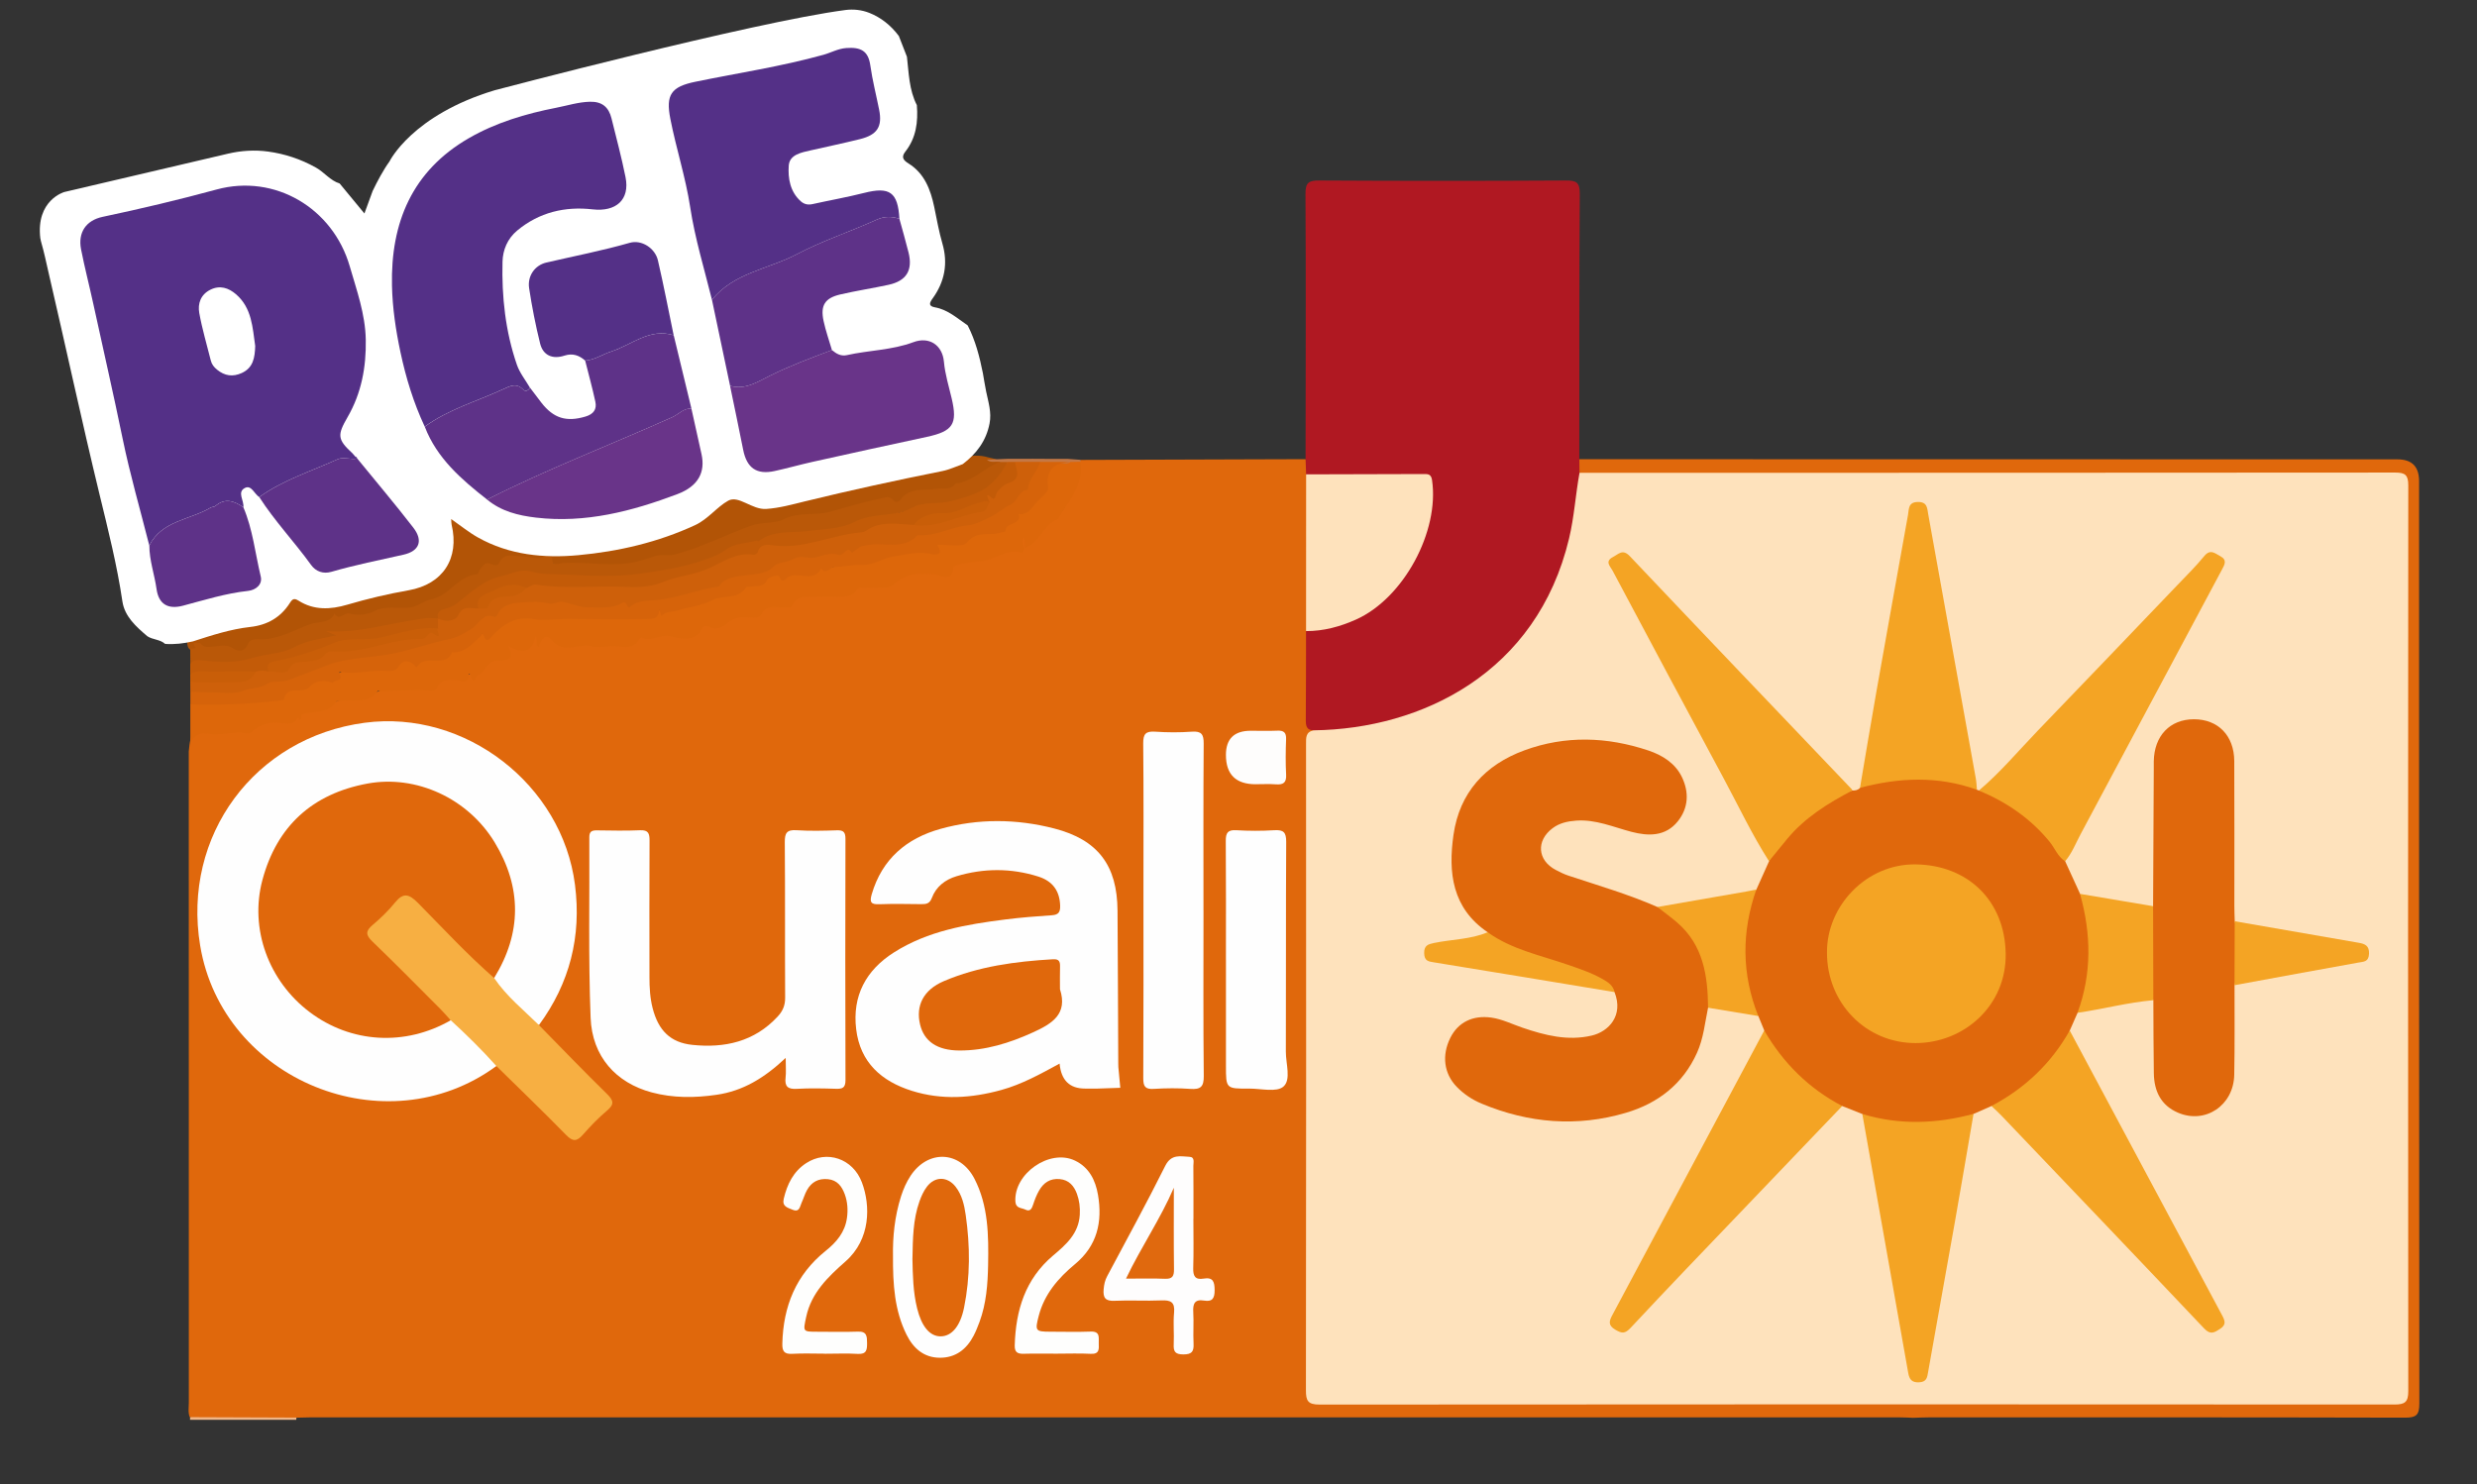 <svg xmlns="http://www.w3.org/2000/svg" id="Calque_1" viewBox="0 0 841.89 504.51"><rect x="0" y="0" width="841.89" height="504.51" fill="#333333" stroke="none"/><defs><style>      .cls-1 {        fill: #fee2bc;      }      .cls-2 {        fill: #c35b08;      }      .cls-3 {        fill: #ce600a;      }      .cls-4 {        fill: #b25406;      }      .cls-5 {        fill: #f7af42;      }      .cls-6 {        fill: #543087;      }      .cls-7 {        fill: #d6630a;      }      .cls-8 {        fill: #fff;      }      .cls-9 {        fill: #efb587;      }      .cls-10 {        fill: #495a1e;      }      .cls-11 {        fill: #f4a424;      }      .cls-12 {        fill: #e0680c;      }      .cls-13 {        fill: #693489;      }      .cls-14 {        fill: #c57845;      }      .cls-15 {        fill: #dd670a;      }      .cls-16 {        fill: #e0690e;      }      .cls-17 {        fill: #fefefd;      }      .cls-18 {        fill: #fefdfd;      }      .cls-19 {        fill: #fefdfc;      }      .cls-20 {        fill: #fefefe;      }      .cls-21 {        fill: #ba5808;      }      .cls-22 {        fill: #c95e08;      }      .cls-23 {        fill: #b01822;      }      .cls-24 {        fill: #5e3288;      }    </style></defs><path class="cls-9" d="M100.75,481.88c-.04.25-.06.5-.05.76h-36.12c.01-.3.03-.6.04-.89,1.22-1.25,2.82-1.3,4.39-1.31,9.14-.08,18.28-.1,27.42,0,1.56.02,3.18.08,4.32,1.44Z"></path><path class="cls-12" d="M100.75,481.88c-12.04-.05-24.08-.09-36.13-.14,0,0-.12.04-.12.04-.65-1.67-.32-3.4-.32-5.1-.02-73.75-.01-147.5-.02-221.24.6-6.67,1.22-7.08,7.9-6.76,2.17.1,4.57.59,6.56-1.07.41-.34-.19-.25.35-.21,7.93.69,14.71-4.44,22.47-4.37,1.3.01,1.27-1.25,2.55-1.43,6.58-.9,12.23-5.05,19.31-5.03,3.28,0,6.51-2.93,10.41-2.84,2.59.06,5.21-.11,7.82-.06,2.89.05,6.07.79,8.13-2.46.56-.89,1.94-1.38,3.09-1.27,5.37.49,9.82-1.21,13.35-5.29.72-.83,1.64-1.21,2.67-1.13,2.3.17,3.85-.17,3.56-3.13-.13-1.34.66-1.99,2.12-.83.47.37,1.64.22,2.48.3,2.09.19,4.09.24,3.86-2.85-.05-.69.36-1.37,1.17-1.6.34.69,2.02,1.16,3.04.78,1.57-.59,2.82-.11,3.84,1.08,1.75,2.06,3.96,2.24,6.24,1.33,2.34-.93,4.83-.16,7.06-.18,2.77-.02,5.9-.48,8.75.65,1.13.45,2.14-.16,3.17-.8,5.52-3.44,11.6-3.44,17.8-2.76,2.25.24,4.47.14,5.92-2.27.64-1.07,2.07-1.71,3.42-1.26,1.72.58,3.17-.22,4.47-.88,3.47-1.75,8.28-1.19,10.66-3.03,4.6-3.54,10.45-1.29,14.86-5.12,2.76-2.4,7.44-1.13,11.23-1.06,3.18.06,5.88-.44,8.56-2.26,2.7-1.83,6.1-.99,9.16-1.36,1.81-.22,3.09-.7,4.59-1.66,2.96-1.91,5.88-3.51,9.98-2.83,2.99.49,6.44,1.26,9.67-1.9,2-1.96,6.45-.92,9.65-2.06.19-.07.64.32.8.18,3.62-3.04,8.36-2.4,12.46-3.79.25-.31.52-.6.79-.89,4.38-1.87,5.66-7.06,9.8-9.18,2.99-1.53,4.6-4.05,5.25-7.27.11-.56.09-1.34.48-1.61,3.67-2.49,2.18-6.57,3.11-9.88.09-.39.26-.73.52-1.04,20.05-.07,40.1-.13,60.15-.2,5.44-.02,10.89-.04,16.33-.05,1.68,1.55,1.26,3.6,1.34,5.53.21,17.55.21,35.11.02,52.66.15,8.77.08,17.55.04,26.33-.01,2.74.35,5.34,1.53,7.83-1.24,2.81-1.45,5.77-1.45,8.81.02,70.59.02,141.18.02,211.77,0,.86.07,1.72.01,2.58-.22,3.37,1.5,4.65,4.68,4.51,1.14-.05,2.29.01,3.44.01,118.51,0,237.01,0,355.52,0q8.47,0,8.48-8.56c0-99.23,0-198.46,0-297.69q0-8-8.17-8.02c-87.98,0-175.97,0-263.95-.02-2.83,0-5.75.51-8.43-.99-1.33-1.58-1.42-3.15-.01-4.74,92.69.02,185.38.03,278.07.05q7.34,0,7.34,7.38c0,104.5-.02,209,.09,313.5,0,3.88-.92,4.89-4.86,4.88-54.01-.14-108.02-.1-162.03-.09-1.72,0-3.43.09-5.15.14-1.43-.05-2.86-.14-4.29-.14-180.31,0-360.61,0-540.92,0-1.43,0-2.86.06-4.29.1Z"></path><path class="cls-23" d="M443.93,161.25c-.06-1.73-.13-3.46-.19-5.19.03-30.04.14-60.08-.03-90.12-.02-3.91,1.1-4.6,4.73-4.58,27.92.16,55.84.16,83.75,0,3.63-.02,4.78.66,4.75,4.59-.21,30.04-.14,60.08-.16,90.12.02,1.56.04,3.11.06,4.67,1.1,5,.05,9.91-.83,14.77-3.38,18.7-10.49,35.61-24.49,49-13.9,13.29-30.83,20.38-49.54,23.72-4.1.73-8.22,1.05-12.37,1.05-1.13,0-2.33.25-3.04-1.01-2.64,0-2.77-1.71-2.75-3.76.08-9.99.06-19.98.08-29.97,1.88-1.58,4.3-1.51,6.49-1.95,17.62-3.53,28-14.49,32.68-31.43,1.26-4.57,1.95-9.24,2.39-13.94.38-4.09-.23-4.72-4.48-4.74-10.45-.06-20.89,0-31.34-.04-1.97,0-4.05.35-5.72-1.19Z"></path><path class="cls-4" d="M64.51,216.27c7.07-2.29,14.2-4.26,21.6-5.24,4.79-.63,8.43-3.44,11.09-7.36,1.01-1.49,1.54-2.4,3.51-1.12,5.07,3.28,10.6,2.91,16.11,1.31,6.85-1.98,13.73-3.73,20.78-4.91,11.97-2.02,16.97-10.13,14.86-23.66.26-.06.64-.25.76-.14,14.14,12.45,30.99,13.43,48.43,11.08,8.61-1.16,17.1-3.26,25.35-6.13,7.06-2.46,13.99-5.19,18.68-11.46,1.05-1.4,1.84-1.25,3.13-.44,5.58,3.49,11.48,3.58,17.73,1.98,17.28-4.41,34.69-8.25,52.18-11.69,2.49-.49,4.85-1.62,7.27-2.45,2.83-1.09,5.73-1.47,8.72-.87,1.51.45,3.1.61,4.57,1.23,1.66,1.78-.24,2.24-1.19,2.71-4.73,2.33-9.08,5.3-13.65,7.89-1.14.64-2.69.5-3.68.3-3.41-.7-6.51.57-9.74.91-1.6.17-3.45-.03-4.33,2.01-.34.78-1.53,1.3-2.23.92-4.92-2.63-9.34.47-13.54,1.73-5.94,1.79-11.93,2.35-17.95,3.18-8.96,1.24-17.56,3.57-25.98,7.03-6.97,2.86-13.64,6.83-21.67,6.79-4.34-.02-8.45,2.21-12.78,2.62-7.77.74-15.57-.29-23.36-.12-3.24-3.34-7.54-.93-11.27-2.03-2.49-.74-5.43-.74-7.63,1.58-.85.9-2.04.96-3.22.72-.71-.15-1.55-.41-2.02.22-3.08,4.05-7.98,5.66-11.89,8.56-4.04,3-8.64,5.99-14.16,6.09-5.27.1-10.46,2.22-15.41,2.27-9.2.1-17.14,3.44-25.38,6.38-2.3.82-4.54,1.8-7.01,1.95-2.73.17-5.6-.14-7.24,2.84-.18.34-.72.61-1.11.59-4.92-.28-10.05.05-14.65-1.37-1.85-.57-1.16.6-1.67.75-1.08.33-1.97.22-2.57-.86-.52-1.37-.39-2.64.54-3.8Z"></path><path class="cls-14" d="M335.44,156.24c2.3-.09,4.61-.18,6.91-.27,1.15,0,2.3,0,3.45,0,1.72,0,3.44-.01,5.16-.02,2.29.01,4.57.03,6.86.04,1.72,0,3.44,0,5.16,0,1.42.11,2.85.21,4.27.32.02.21.03.43,0,.64-1,1.02-2.28,1.2-3.61,1.22-3.32-.09-6.65.04-9.97.08-2.75-.14-5.51.07-8.27-.09-.99.08-1.99.03-2.98-.04-1-.11-1.97-.31-2.7-1.1-1.43-.29-3.04.46-4.29-.78Z"></path><path class="cls-1" d="M446.58,248.26c36.54-.47,75.83-19.49,86.72-65.22,1.76-7.37,2.2-14.91,3.55-22.32,92.43,0,184.86,0,277.28-.08,3.32,0,4.4.83,4.4,4.3-.09,102.67-.09,205.33,0,308,0,3.66-1.15,4.5-4.65,4.5-121.8-.08-243.61-.09-365.41.02-4.02,0-4.62-1.35-4.61-4.91.1-73.17.08-146.34.04-219.51,0-2.21-.2-4.29,2.68-4.77Z"></path><path class="cls-20" d="M168.71,362.38c-37.51,27.53-93.08,4.92-100.68-40.96-6.18-37.34,18.5-70.76,55.93-75.73,34.12-4.53,67.12,20.98,71.47,55.1,2.24,17.56-1.79,33.41-12.25,47.67-4.42-1.12-14.7-12.04-15.7-16.66,6.1-11.49,8.18-23.47,3.96-36.04-6.21-18.53-24.37-30.04-44.65-28.46-18.21,1.41-33.8,16.51-37.08,35.27-4.04,23.1,12.43,47.66,40.55,49.1,6.18.32,12.24-1.09,17.97-3.6,1.44-.63,2.78-1.5,4.37-1.74,1.42-.1,2.46.66,3.39,1.56,3.91,3.77,7.75,7.61,11.52,11.52.77.8,1.66,1.65,1.19,2.98Z"></path><path class="cls-20" d="M360.12,361.56c-6.6,3.59-12.83,7.04-19.75,8.95-10.13,2.8-20.3,3.49-30.44.3-10.35-3.25-17.57-9.66-18.93-20.93-1.37-11.35,3.31-20.08,12.85-26.13,11.54-7.33,24.67-9.52,37.9-11.2,5.24-.67,10.53-1.07,15.8-1.43,2.22-.15,2.84-1.08,2.78-3.22-.13-4.78-2.32-8.3-7.37-9.91-9.22-2.93-18.59-2.91-27.86-.13-3.85,1.16-6.95,3.54-8.39,7.4-.74,1.97-1.95,2.11-3.63,2.09-4.72-.05-9.46-.15-14.17.03-2.79.11-3.44-.58-2.63-3.37,3.51-12.01,11.83-19.04,23.43-22.26,12.78-3.55,25.8-3.42,38.61-.12,14.87,3.84,21.4,12.55,21.51,27.89.12,17.31.17,34.62.25,51.93,0,.43,0,.86.03,1.29.21,2.35.44,4.7.66,7.04-2.56.09-5.12.2-7.68.26-1.43.04-2.86,0-4.3,0q-7.88,0-8.65-8.51Z"></path><path class="cls-20" d="M267.04,359.62c-7.35,6.93-14.63,11.24-23.41,12.52-7.42,1.09-14.83,1.16-22.14-.8-12.08-3.25-20.24-12.15-20.75-25.38-.8-20.43-.32-40.92-.44-61.38-.01-2.02.95-2.33,2.63-2.31,4.87.06,9.75.18,14.61-.04,2.87-.13,3.24,1.15,3.23,3.56-.08,15.46-.05,30.91-.03,46.37,0,3.58.19,7.12,1.1,10.63,1.94,7.46,5.98,11.62,13.48,12.4,11,1.14,21.05-1.06,28.98-9.61,1.79-1.93,2.58-3.83,2.56-6.45-.1-17.6.03-35.21-.12-52.81-.03-3.12.65-4.32,3.99-4.1,4.56.3,9.16.19,13.74.03,2.28-.08,2.89.69,2.89,2.92-.07,27.33-.08,54.67.01,82,0,2.66-1.05,3.01-3.28,2.94-4.44-.14-8.89-.23-13.31.02-3.05.18-4.12-.84-3.77-3.83.21-1.79.04-3.63.04-6.68Z"></path><path class="cls-15" d="M363.79,157.03c1.16-.02,2.31-.05,3.47-.07,1.19,8.17-4.46,13.91-7.79,19.59-.26.11-.53.21-.79.33-4.39,2.06-5.42,7.83-10.32,9.31-.59-.66-.35-1.49-.43-2.25.05.77-.22,1.59.43,2.25-.34.63-.9,1.83-.99,1.8-5.12-1.88-9.1,2.29-13.85,2.82-2.62.29-5.7.42-8.42,1.34-.39.13-1.05.35-1.06.55-.18,5.68-4.98,2.5-6.54,2.44-5.08-.18-9.4-.69-13.7,3.52-1.91,1.87-6.6.97-10.04,1.2-.95.06-1.82-.47-2.57.73-1.34,2.15-3.72,2.18-5.88,2.28-3.2.15-6.41.03-9.61,0-2.44-.01-4.96-.11-6.19,2.59-.69,1.53-1.9.82-2.93.95-2.69.35-5.72-1.34-7.78,2.39-1.02,1.85-4.13.87-6.26.99-2.18.12-3.73.64-5.47,2.16-1.28,1.12-3.86,2.38-5.73,1.18-1.3-.84-2.43.16-2.47.24-2.48,4.98-7.42,3.89-10.76,2.96-3.71-1.03-6.69,2.09-10.03.42-.14-.07-.59.17-.7.37-2.52,4.5-6.45,2.18-10.02,2.52-2.11.2-4.66.52-6.29.06-4.42-1.26-9.45,2.91-13.53-2.13-2.02-2.49-3.8-.2-4.43,2.4-1.63-.89.01-2.75-1.16-3.69-.83,5.12-3.95,6.33-9.28,3.25,2.32,4.84-.13,5-3.88,5-2.92,0-3.79,3.85-6.38,4.96-.76.33-1.47,3.98-2.45.11-.09-.36-.61-.88-.66-.17-.25,3.35-2.7,1.84-4.14,1.75-2.95-.2-5.57-.42-6.9,3.11-.26.68-2.29.54-3.16.47-5.31-.44-10.58.33-15.86.22-.27,0-.71-.24-.77-.15-3.47,4.93-8.88,2.58-13.39,3.56-.25.05-.68-.08-.75.04-2.69,4.24-7.44,3.12-11.29,4.3-1.11.34-.28,1.27-.73,1.68-.93.83-.88-.64-.9-.6-1.91,3.63-5.71,1.63-8.12,1.82-3.18.25-5.45.98-7.53,3.03-.6.59-1.17.76-1.89.62-4.33-.82-8.62.86-12.95.14-3.12-.52-5.3.6-6.23,3.75,0-4.57,0-9.14,0-13.72,1.99-1.57,4.41-1.33,6.6-1.13,7.32.68,14.52-.6,21.76-1.08.71-.05,1.47-.05,2.03-.56,3.68-3.37,8.79-3.36,12.85-5.48,2.14-1.12,4.3.27,5.45-.96,2.39-2.57,5.24-2.59,8.29-2.78,3.43-.21,6.85-.51,10.29-.59,1.39-.03,2.39-.86,3.34-1.75,1.02-.94,2.32-1.48,3.56-1,1.84.71,3.33.14,5.13-.21,3.41-.68,6.57-1.61,9.84-2.9,3.63-1.44,6.19-4.94,9.23-5.59,3.64-.78,6.21-2.01,8.59-4.53,1.38-1.46,3.34-1.48,5.22-1.5,8.72-.11,17.44-.25,26.15.14,5.6.25,11.15-.48,16.74-.51,1.28,0,3.56.6,3.81-1.96,2.2,1.03,4.12-.52,6.19-.65,7.16-.46,13.44-4.42,20.56-5.03,2.22-3.83,7.26-2.05,10.09-5.1,1.2-1.3,3.71-2.44,5.69-.21.11.13-.16.79.29.38,3.08-2.82,6.86-1.89,10.41-1.88,1.58,0,1.21-3.32,3.64-1.68.71.48,3-.18,3.65-.53,2.64-1.42,5.37-1.09,7.97-1.07,5.95.03,10.92-3.92,16.88-3.77,1.64.04,3.27-.62,5.05-.3,1.67.3,3.64.96,4.1-2.08.26-1.71,2.44-1,3.76-1.09,3.24-.22,6.61.39,9.03-2.74.68-.88,2.12-.69,3.27-.75,3.44-.17,6.83-.26,9.29-3.39,2.8-3.55,7.39-5.19,9.85-9.29,1.05-1.76,1.98-3.31,2.21-5.39.54-4.98.62-4.96,5.84-5.05.83-.02,1.72.23,2.47-.38Z"></path><path class="cls-20" d="M409.05,309.49c0,18.76-.11,37.51.09,56.27.04,3.69-1.08,4.64-4.57,4.39-4.13-.3-8.32-.26-12.46,0-2.89.17-3.54-.86-3.53-3.61.11-21.33.06-42.67.06-64,0-16.61.09-33.22-.08-49.82-.03-3.26.87-4.21,4.06-4,4.14.28,8.32.3,12.46,0,3.31-.24,4.06.93,4.03,4.09-.14,18.9-.07,37.8-.07,56.7Z"></path><path class="cls-5" d="M167.95,332.45c4.17,6.19,9.97,10.84,15.22,16.01,7.7,7.83,15.3,15.75,23.15,23.43,2.28,2.23,2.52,3.52,0,5.64-2.92,2.47-5.61,5.25-8.14,8.13-2.03,2.31-3.41,2.58-5.75.17-7.77-7.95-15.79-15.65-23.72-23.45-4.89-5.47-10.12-10.6-15.52-15.56-1.45-.39-2.48-1.38-3.5-2.39-7.8-7.79-15.61-15.56-23.38-23.38-3.51-3.54-3.49-4.1-.01-7.65,2.81-2.86,5.64-5.69,8.51-8.49,1.9-1.85,3.98-2.46,6.04-.43,8.99,8.82,18.03,17.58,26.64,26.77.28.3.34.78.46,1.19Z"></path><path class="cls-1" d="M443.93,161.25c13.3-.03,26.6-.07,39.89-.11,1.48,0,2.6-.06,2.91,2.08,2.55,17.43-9.68,40.18-25.88,47.4-5.33,2.38-10.99,3.94-16.94,3.91,0-17.76.01-35.52.02-53.28Z"></path><path class="cls-20" d="M416.67,326.25c0-13.46.06-26.91-.05-40.37-.02-2.72.63-3.84,3.58-3.66,4.28.26,8.61.27,12.89,0,3.18-.2,4.09.71,4.07,3.99-.15,23.76-.03,47.53-.12,71.29-.02,4.08,1.86,9.53-.83,11.87-2.32,2.02-7.62.66-11.61.68-7.92.05-7.92.01-7.92-7.73,0-12.03,0-24.05,0-36.08Z"></path><path class="cls-20" d="M303.51,426.97c-.11-6.39.54-13.47,2.75-20.35.79-2.45,1.81-4.79,3.24-6.95,5.92-8.93,16.77-8.52,21.69,1.01,4.75,9.19,4.83,19.28,4.65,29.27-.12,6.54-.61,13.13-2.91,19.38-.59,1.6-1.23,3.2-2.01,4.71-2.42,4.66-6.16,7.54-11.54,7.5-5.46-.04-9.02-3.28-11.3-7.91-4.03-8.16-4.63-16.98-4.57-26.68Z"></path><path class="cls-18" d="M405.61,414.33c0,5.57.13,11.15-.05,16.72-.09,2.72.65,4.08,3.54,3.59,3.19-.54,3.71,1.07,3.73,3.88.01,2.77-.72,4.07-3.59,3.59-3.19-.53-3.84,1.08-3.67,3.9.21,3.56-.09,7.15.1,10.71.14,2.7-.57,3.71-3.52,3.69-2.83-.02-3.34-1.05-3.22-3.51.17-3.56-.22-7.17.12-10.71.34-3.59-1.16-4.29-4.36-4.14-5.28.23-10.59-.12-15.87.13-3.16.15-3.96-1.05-3.71-3.93.14-1.6.44-3.04,1.21-4.46,6.64-12.46,13.42-24.84,19.72-37.47,2.07-4.14,5.17-3.22,8.25-3.08,1.9.09,1.3,1.93,1.31,3.08.06,6,.03,12,.03,18Z"></path><path class="cls-17" d="M280.41,460.16c-3.72,0-7.46-.16-11.17.05-2.74.15-3.4-.92-3.34-3.47.31-12.69,4.63-23.44,14.73-31.53,3.66-2.93,6.57-6.32,7.24-11.22.38-2.76.19-5.46-.75-8.03-.97-2.64-2.51-4.8-5.71-5.12-3.24-.33-5.59.97-7.13,3.71-.76,1.35-1.18,2.9-1.84,4.32-.6,1.29-.67,3.35-3.09,2.34-1.71-.72-3.6-1.06-2.96-3.77,1.16-4.91,3.29-9.21,7.57-12.02,7.03-4.61,15.94-1.61,18.99,6.53,2.96,7.89,2.99,19.31-5.56,26.84-5.92,5.22-11.64,10.64-13.39,18.9-1.07,5.03-1.19,5,3.86,5.01,4.58,0,9.17.13,13.75-.04,3.05-.12,3.07,1.66,3.09,3.84.02,2.23-.1,3.91-3.13,3.73-3.71-.22-7.45-.05-11.17-.05Z"></path><path class="cls-17" d="M359.12,460.16c-3.72,0-7.44-.08-11.16.03-2.12.06-3.14-.51-3.07-2.88.35-11.89,3.56-22.51,13.03-30.5,4.4-3.72,8.7-7.45,9.08-13.88.15-2.5-.15-4.89-.98-7.14-.97-2.63-2.66-4.69-5.83-4.98-3.29-.3-5.51,1.25-7.03,3.91-.85,1.47-1.47,3.1-2,4.72-.46,1.39-1,2.56-2.65,1.74-1.27-.63-3.23-.37-3.39-2.65-.64-9.56,11.64-18.14,20.25-14,4.82,2.31,6.97,6.68,7.82,11.65,1.56,9.16-.25,17.27-7.8,23.53-5.68,4.72-10.42,10.18-12.34,17.59-1.32,5.09-1.15,5.38,3.9,5.39,4.58,0,9.16.14,13.74-.04,3.35-.13,2.69,2.09,2.76,4,.07,1.94.23,3.72-2.73,3.56-3.85-.2-7.72-.05-11.59-.05Z"></path><path class="cls-19" d="M426.78,266.59q-10.11,0-10.11-9.97,0-8.21,8.43-8.21c3.01,0,6.02.1,9.03-.03,2.19-.1,3.08.61,2.99,2.91-.15,4-.2,8.03.01,12.02.15,2.75-.95,3.5-3.48,3.31-2.28-.17-4.58-.04-6.88-.04Z"></path><path class="cls-21" d="M339.73,157.03c.86,0,1.73,0,2.59,0-.48,3.38-2.42,5.72-5.04,7.84-6.32,5.13-13.76,6.66-21.55,7.6-6.92.83-11.38,2.01-17.65,4.26-6.07,2.18-12.68,2.34-18.57,5.23-3,1.47-10.13-.94-13.81.22-6.71,2.12-13.66,3.41-20.05,6.71-6.9,3.57-14.76,4.19-22.24,5.97-12.71,3.02-25.61,1.79-38.36,1.13-4.3-.22-8.41-.18-12.61.29-.72.08-1.49.06-2.08.44-4.74,3.02-10.57,4.42-13.97,9.43-.7,1.03-1.87,1.28-3.01,1.45-1.64.24-3.02.86-3.87,2.37-.26.32-.58.56-.95.73-6.54,1.3-13.42.64-19.72,3.51-2.24,1.02-4.87-.26-7.22.46-3.11.94-6.34.39-9.51,2.42-3.12,2-7.4,2.42-11.11,3.58-9.64,3-19.48,6.43-29.95,5.04-2.14-.29-4.24-.16-6.36-.03-.01-1.71-.02-3.42-.03-5.13.6-.17,2,.05,1.7-.48-1.75-3.05,1.26-.91,1.6-1.57,1.42,1.95,3.08,1.4,5.19,1.21,1.79-.16,4.05-.68,6.1.71,1.92,1.3,4,1.08,5.14-1.7.72-1.76,3.03-1.42,4.26-1.41,6.28.06,11.49-3.27,17.06-5.2,2.62-.91,6.38-.09,7.97-3.53,1.59,2.7,3.21-.51,5.11-.01,2.79.73,5.65.54,8.8-1,3.18-1.56,7.51-.77,11.34-1,2.81-.17,5.13-2.32,7.43-2.77,6.27-1.22,9.18-7.83,15.42-8.56,1.13-.13.89-1.23,1.24-1.58.94-.98,1.65-2.93,3.85-1.97.72.31,2.25.91,2.75-.22,1.71-3.84,5.15-2.35,7.77-2.36,2.65,0,5.25,1.43,7.99-.03.56-.3,2.3.34,2.29.45-.26,3.33,2.69,1.92,3.56,1.86,7.43-.47,14.85,1.03,22.27.08,3.08-.4,6.19-1.45,8.96-2.38,2.51-.84,4.75,0,7.18-.67,8.9-2.43,17.04-6.62,25.62-9.71,3.61-1.3,8.21-.69,11.12-2.19,5.22-2.68,10.55-1.09,15.72-2.53,5.59-1.56,11.2-3.31,16.91-4.46,1.5-.3,3.28-1.27,4.7.61.65.86,1.87.37,2.29-.22,3.16-4.49,8.19-3,12.41-3.77,2.19-.4,4.63.69,6.32-1.69.17-.24.81-.14,1.23-.23,5.25-1.15,8.89-5.39,13.8-7.19Z"></path><path class="cls-7" d="M363.79,157.03c-5.46.4-8.46,2.49-7.58,8.79.22,1.56-2.78,3.56-4.29,5.37-1.51,1.8-2.76,4.04-5.71,3.51,1.16,3.93-4.26,2.68-4.44,5.63-.05.76-.96.44-1.36.6-3.73,1.51-8.28-.88-11.74,3.49-1.39,1.75-6.42.62-10.12.81,1.6,2.42,1.04,3.8-2.06,3.09-4.52-1.04-9.06.28-13.3.94-3.19.5-6.26,2.9-10.08,2.76-3.18-.12-6.37.63-9.57.75-1.5.06-2.75,2.89-4.44.41-2.64,5.22-7.85.82-11.29,3-1.05.67-1.77,2.35-2.98-.19-.4-.84-3.73.19-4.12,1.1-1.21,2.79-3.51,1.92-5.43,2.36-.55.12-1.47-.13-1.64.15-2.74,4.45-7.88,2.52-11.31,4.34-3.89,2.06-8,2.22-11.88,3.56-1.86.65-4.16.09-5.59,1.95-.24-.63-.49-1.25-.85-2.19.02,3.24-2.43,3.13-4.09,3.16-8.84.14-17.68.1-26.52-.03-4.04-.06-8.24.7-12.06.07-6.1-1.01-10.04,1.58-13.81,5.47-1.09,1.13-2.1,3.01-3.2.03-.09-.25-.31-.44-.47-.66-.2.36-.32.81-.61,1.07-2.78,2.53-5.25,5.62-9.59,5.36-2.3,5.52-8.92.42-11.76,4.77-.46.71-.82-.24-1.19-.55-2.04-1.71-3.88-1.62-5.33.74-.92,1.5-2.52,1.46-3.81,1.36-5.18-.4-10.28,1.19-15.46.43-.54-.08-1.11-.15-.65.8,1.21,2.5-1.87,1.63-2.33,2.85-2.9-1.1-5.97-.86-7.87,1.36-2.41,2.81-7.75-.93-8.73,4.31-.05.24-1.24.31-1.91.39-9.94,1.15-19.92,1.59-29.92,1.28,0-1.43,0-2.86,0-4.29,1.28-1.27,2.92-.95,4.47-1.01,5.33-.22,10.64.59,15.94-1.76,2.32-1.03,5.44-1.54,8.32-1.63,5.53-.17,9.98-3.56,15.04-5.09,4.03-1.21,8.11-2.51,12.38-2.55,2.58-.02,5.02-.22,7.55-1.02,3.36-1.06,7.07-1.15,10.43-1.98,8.4-2.07,16.86-3.87,24.21-9.43,3.62-2.74,7.42-6.46,12.69-6.65,3.16-.11,6.28-.74,9.46.37,1.55.54,3.3-1.3,4.92-.78,8.08,2.59,16.18,1.46,24.33.51,7.7-.9,15.25-2.45,22.8-4.2,5.86-1.36,11.01-4.41,16.73-6.13,3.67-1.1,7.75-1.57,11.01-3.16,6.26-3.05,12.94-1.32,19.14-3.17,2.71-.81,5.4-1.66,8.11-2.48,3.6-1.09,7.36-.93,11.07-1.06,2.54-.09,5.22.43,7.01-2.17.39-.57,1.23-.76,1.95-.79,6.02-.28,11.68-2.4,17.46-3.75,9.61-2.23,16.88-7.96,21.19-17.03.64-1.34,1.22-2.56,2.62-3.21,3.43,0,6.87,0,10.3,0Z"></path><path class="cls-3" d="M353.5,157.03c-.88,3.39-4.07,5.78-4.09,9.53-3.27-.08-3.24,3.74-5.95,4.96-2.23,1.01-4.43,3.09-6.94,4.24-2.53,1.17-4.85,2.59-7.83,2.87-5.68.54-10.86,3.84-16.8,3.28-5.06,5.38-11.84,2.12-17.69,3.52-.55.13-1.19.1-1.66.38-1.03.62-1.98,1.39-2.96,2.1-1.82-2.87-2.62,1.44-4.73.65-1.99-.75-4.81.07-7.07.8-2.61.85-5.46-.69-7.55.39-4.3,2.2-5.27.77-7.84,3.3-3.91,3.85-15.51.96-17.94,6.35-7.06.91-13.7,3.71-20.84,4.53-3.05.35-6.62-.02-9.31,2.23-1.53,1.28-.74-2.55-3.2-1.04-3.07,1.88-7.22,1.24-10.97,1.34-3.24.08-5.97-1.39-8.98-1.86-1.44-.23-3.14.92-4.5.57-2.8-.71-5.69-.61-8.35-.43-3.32.22-7.34.25-9.23,4.2-.17.35-.69.9-.81.85-4.05-1.86-5.56,2.49-7.87,3.89-2.39,1.45-4.6,2.9-7.34,3.47-6.33,1.31-12.41,3.54-18.79,4.88-7.77,1.64-15.88,1.25-23.49,4.3-4.24,1.7-8.62,3.3-12.94,4.92-2.44.91-4.99-.14-7.43,1.4-2.11,1.33-4.95,1.04-7.51,2.12-3.16,1.34-7.24.58-10.92.61-2.43.02-4.86-.15-7.28-.24,0-1.15-.01-2.29-.02-3.44,3.86-1.54,7.88-.41,11.82-.7,3.67-.27,7.53.22,10.2-3.2,1.49-.97,3.13-.82,4.78-.66,2.88.03,5.89.9,8.01-2.25.65-.97,2.36-.88,3.64-.98,2.61-.2,5.04-.71,7.13-2.48,1.38-1.18,3.2-1.03,4.92-1.09,5.35-.2,10.66-.4,15.66-2.82,2.31-1.12,5.08-.48,7.62-.8,2.25-.29,4.59-.33,6.56-1.7,1.64-1.14,2.9-.78,3.39.53-.42-.32-.45-1.34-.59-2.32-.03-1.14.25-2.16,1.05-3.01h0c2.86-.65,5.67-1.03,7.86-3.61,1.35-1.58,3.98-1.16,6.12-1.01,4.33-2.95,9.6-3.37,14.28-5.36.51-.22.88-.72,1.34-1.06,1.35-.86,2.74-1.43,4.43-1.24,9.84,1.1,19.74.82,29.58.45,9.14-.35,17.94-2.74,26.65-5.87,4.82-1.73,9.42-4.57,14.77-4.81.43-.02,1,.04,1.25-.23,4.7-5.1,10.97-2.65,16.54-3.4,3.47-.46,7.03-.2,9.96-2.68.64-.54,1.63-.49,2.49-.52,4.13-.13,7.85-1.05,11.82-2.74,4.36-1.86,9.79-1.55,14.79-.74,4.61-.06,9.31.53,13.42-2.49,1.52-1.12,3.56-.68,5.35-.98,2.25-.38,4.56-.66,5.34-3.36.13-.98-1.08-2.91.52-2.77,4.3.37,5.07-4.08,8.18-5.37,1.93-.8.35-3.71,1.38-5.43,2.85,0,5.71,0,8.56,0Z"></path><path class="cls-2" d="M91.24,228.29c-1.43-.4-2.87-.4-4.3,0-2.6,1.47-5.52,1.53-8.3,1.33-4.66-.34-9.35.45-13.98-.49,0-1.15,0-2.29,0-3.44,1.05-1.56,2.61-1.38,4.16-1.2,5.64.65,11.32.91,16.77-.79,4.78-1.49,10.2-1.42,14.37-3.68,4.5-2.44,9.18-2.82,14.2-4.05-1-.42-1.61-.67-3.34-1.4,6.29.36,11.5-.39,16.39-1.31,5.56-1.05,11.11-2.19,16.74-3.03,1.75-.26,3.29-.11,4.93.03,0,1.15,0,2.29,0,3.44-10.69,2.06-21.23,4.73-32.22,5.41-4.69.29-9.34,3.01-14.06,4.48-2.27.71-4.44,1.77-6.85,1.92-2.03.13-3.48,1.06-4.47,2.79Z"></path><path class="cls-22" d="M64.66,229.12c2.25-1.36,4.73-.78,7.12-.81,5.05-.07,10.11-.02,15.16-.02-1.22,2.53-3.02,3.52-6.02,3.55-5.42.06-10.83.36-16.25-.12,0-.87,0-1.73-.01-2.6Z"></path><path class="cls-2" d="M310.53,178.45c-5.57-.25-11.26-1.57-16.35,2.06-.43.31-1.07.42-1.62.47-10.03.87-19.44,5.83-29.84,4.39-2.03-.28-4.39-.58-5.19,2.35-.11.4-.95.94-1.35.87-5.74-1-10.64,2.51-15.08,4.54-5.26,2.41-10.9,2.57-16.11,4.84-3.18,1.38-7.69,1.78-11.79,1.56-10.36-.54-20.76.81-31.11-.8-.96-.15-2.09.77-3.14,1.2-6.5-.2-12.32,1.19-16.34,6.87-2.48.21-5.19-1.35-6.93,2.48-.79,1.75-4.27,2.37-6.83.96-.54-2.59,1.37-3.04,3.15-3.51,1.7-.45,2.87-1.27,4.32-2.44,4.13-3.32,8.42-7.18,13.81-8.35,3.38-.73,6.87-2.7,10.28-1.69,3.83,1.13,7.58.87,11.41,1.05,8.59.41,17.27.89,25.71-.29,6.72-.94,13.64-2.04,20.04-4.09,2.81-.9,6.39-1.97,9.29-4.16,2.64-2,6.75-2.07,10.22-2.96.24-.06.64.23.79.12,4.99-3.77,10.85-2.68,16.48-3.39,5.38-.68,11.7-.75,15.95-3.02,6.45-3.45,13.55-1.57,19.64-4.89,4.02-2.19,8.79-1.15,13.16-2.22,3.81-.93,7.87-2.2,10.92-3.88,3.26-1.8,6.44-5.52,8.31-9.49.87,0,1.74,0,2.61,0,.56,2.87,2.38,5.92-2.53,7.31-.96.27-3.48,2.42-3.8,3.62-1,3.68-2.07-.3-3.13.48.26.7.55,1.49.85,2.29-6.15,2.1-12.11,4.97-18.82,4.9-2.73-.03-4.31,2.72-6.98,2.84Z"></path><path class="cls-12" d="M629.58,268.72c.98.03,1.9-.11,2.6-.9,2.81-2.6,6.51-3.06,9.96-3.41,7.66-.78,15.38-1.07,22.99.74,2.51.6,4.99,1.28,6.8,3.32.24.04.47.14.67.27,3.67-.23,6.55,1.78,9.42,3.55,8.35,5.14,15.63,11.38,19.9,20.5,1.69,3.69,3.38,7.38,5.07,11.07,3.39,4.79,3.56,10.35,3.82,15.88.31,6.7.1,13.35-2,19.8-.58,1.76-1.14,3.52-2.68,4.74-.88,2.01-1.77,4.02-2.65,6.03-.73,4.95-4.21,8.22-7.21,11.79-4.15,4.94-9.1,8.94-14.62,12.26-1.48.89-3.05,1.48-4.78,1.61-2.03.89-4.05,1.78-6.08,2.68-2.53,2.51-5.94,2.72-9.13,3.19-8.09,1.19-16.2,1.21-24.22-.76-1.69-.42-3.28-.99-4.44-2.38-2.29-.91-4.58-1.82-6.86-2.72-4.2-.38-7.36-2.98-10.4-5.42-5.66-4.53-10.63-9.79-14.61-15.91-.88-1.35-1.4-2.76-1.48-4.35-.67-1.64-1.35-3.28-2.02-4.91-4.35-3.92-4.42-9.52-5.06-14.57-.97-7.61-.76-15.34,1.4-22.88.6-2.1,1.39-4.02,2.99-5.55,1.44-3.21,2.88-6.43,4.32-9.64,2.97-7.62,9.29-12.38,15.23-17.32,3.78-3.14,8.06-5.77,13.09-6.71Z"></path><path class="cls-12" d="M505.64,316.9c-12.08-8.17-13.47-20.27-11.62-33.14,2.07-14.34,10.75-23.8,24.11-28.7,13.92-5.11,28.09-4.62,42.07.04,4.83,1.61,9.21,4.35,11.48,9.11,2.44,5.11,2.22,10.43-1.41,14.97-4.18,5.22-10.03,5.09-15.76,3.59-6.2-1.63-12.15-4.29-18.79-3.81-2.92.21-5.66.8-8.03,2.58-5.65,4.24-5.16,10.88,1.05,14.16,1.39.73,2.81,1.45,4.29,1.94,10.16,3.37,20.45,6.35,30.28,10.67,7.26,2.68,11.95,8.05,15.06,14.86,2.27,4.97,2.82,10.4,3.21,15.81.09,1.29-.07,2.57-1.04,3.58-1.07,5.15-1.54,10.42-3.76,15.33-4.81,10.67-13.29,17.17-24.13,20.38-16.62,4.92-33.07,3.57-49.05-3.1-3.19-1.33-6.05-3.22-8.48-5.72-4.34-4.47-5.16-10.65-2.18-16.65,2.62-5.28,7.63-7.78,13.96-6.88,3.72.53,7.06,2.24,10.57,3.43,7.64,2.59,15.35,4.59,23.53,2.68,5.73-1.34,10.91-6.78,7.75-14.77-6.61-6-15.13-7.82-23.24-10.47-4.89-1.6-9.72-3.35-14.46-5.34-2.25-.94-4.44-2.05-5.43-4.54Z"></path><path class="cls-12" d="M731.8,308.04c.08-15.55.15-31.1.23-46.65,0-.86-.02-1.71,0-2.57.14-8.7,5.48-14.3,13.64-14.32,8.19-.01,13.67,5.54,13.72,14.21.09,16.43.02,32.87.03,49.3,0,1.71.08,3.43.13,5.14,1.92,7.25,2.11,14.5-.07,21.73-.02,10.16.1,20.32-.1,30.48-.2,10.43-9.85,16.86-19.12,12.88-5.85-2.51-8.11-7.37-8.21-13.38-.14-8.29-.11-16.58-.16-24.86-1.14-1.26-1.32-2.81-1.34-4.4-.08-7.7-.07-15.41,0-23.11.01-1.6.26-3.13,1.27-4.45Z"></path><path class="cls-11" d="M701.91,292.79c-2.51-1.58-3.47-4.41-5.24-6.59-6.5-7.99-14.68-13.54-24.08-17.47,7.33-6.19,13.46-13.55,20.09-20.43,15.87-16.46,31.66-32.99,47.47-49.51,3.06-3.2,6.23-6.32,9.02-9.74,2.07-2.54,3.62-.97,5.45,0,2.41,1.28,1.55,2.79.58,4.59-16.03,29.95-32,59.93-48.02,89.89-1.67,3.13-2.94,6.49-5.28,9.24Z"></path><path class="cls-11" d="M629.58,268.72c-8.26,4.31-16.11,9.18-22.15,16.46-2.08,2.5-4.12,5.04-6.18,7.56-5.86-9.15-10.47-18.99-15.61-28.53-12.62-23.39-25.11-46.85-37.6-70.31-.75-1.4-2.7-3.05.19-4.56,1.95-1.02,3.28-2.85,5.75-.25,25.06,26.48,50.26,52.83,75.42,79.22.09.1.12.26.18.39Z"></path><path class="cls-11" d="M599.63,350.29c6.42,11.04,15.13,19.73,26.5,25.68-11.46,11.98-22.93,23.94-34.38,35.93-12.54,13.12-25.14,26.18-37.51,39.46-2,2.14-3.07,1.93-5.27.62-2.51-1.49-2.03-2.95-.98-4.92,9.57-17.88,19.1-35.78,28.65-53.67,7.66-14.36,15.33-28.73,23-43.09Z"></path><path class="cls-11" d="M676.85,375.96c11.36-5.98,20.3-14.45,26.61-25.65,17.24,32.25,34.48,64.51,51.76,96.74.99,1.85,1.56,3.24-.62,4.65-1.92,1.24-3.27,2.19-5.42-.08-22.9-24.2-45.93-48.28-68.93-72.39-1.08-1.14-2.27-2.18-3.4-3.27Z"></path><path class="cls-11" d="M671.93,268.46c-13.18-4.75-26.44-4.19-39.75-.64,1.84-10.83,3.63-21.67,5.54-32.49,3.55-20.1,7.17-40.19,10.78-60.28.36-2,0-4.36,3.35-4.41,3.27-.05,3.15,2.13,3.53,4.22,5.38,29.92,10.78,59.83,16.16,89.75.23,1.26.27,2.56.39,3.84Z"></path><path class="cls-11" d="M632.99,378.69c12.6,3.81,25.19,3.36,37.78-.05-2.1,12.21-4.16,24.44-6.32,36.64-3,16.99-6.1,33.96-9.09,50.96-.34,1.96-.46,3.54-3.13,3.65-2.49.11-3.28-1.08-3.65-3.15-5.2-29.35-10.4-58.7-15.61-88.06Z"></path><path class="cls-11" d="M731.8,308.04c.03,10.65.05,21.31.08,31.96-8.7.77-17.15,3.03-25.77,4.29,4.92-13.38,4.65-26.86.86-40.43,8.27,1.39,16.55,2.79,24.82,4.18Z"></path><path class="cls-11" d="M580.55,342.56c-.11-10.92-1.62-21.33-10.57-29.01-2.14-1.84-4.43-3.49-6.66-5.23,10.09-1.76,20.18-3.51,30.27-5.27,1.12-.2,2.23-.44,3.35-.66-5.04,14.41-5.01,28.75.67,42.99-5.69-.94-11.37-1.88-17.06-2.82Z"></path><path class="cls-11" d="M759.47,334.89c.02-7.24.05-14.49.07-21.73,14.05,2.44,28.09,4.86,42.14,7.32,2.06.36,3.64.94,3.51,3.75-.13,2.78-1.78,2.65-3.67,2.99-14.03,2.51-28.04,5.11-42.05,7.68Z"></path><path class="cls-11" d="M505.64,316.9c8.13,5.87,17.87,7.8,27.09,11,4.04,1.4,8.09,2.72,11.83,4.84,1.87,1.06,3.7,2.17,4.21,4.51-20.41-3.38-40.82-6.78-61.24-10.09-2-.32-3.41-.43-3.48-3.14-.06-2.67,1.41-3.06,3.3-3.46,6.08-1.28,12.44-1.18,18.28-3.66Z"></path><path class="cls-12" d="M167.95,332.45c-9.17-7.98-17.4-16.93-25.94-25.56-3.01-3.04-4.95-3.55-7.78-.05-2.23,2.76-4.85,5.28-7.57,7.58-2.46,2.07-2.41,3.4-.07,5.65,7.84,7.52,15.45,15.28,23.13,22.97,1.21,1.21,2.31,2.52,3.46,3.79-15.47,8.89-33.9,7.82-47.96-2.81-13.92-10.51-20.47-28.28-16.03-44.88,4.9-18.35,17.07-29.33,35.65-32.77,16.65-3.08,34.22,5.03,43.3,20,9.23,15.24,9.25,30.76-.19,46.08Z"></path><path class="cls-12" d="M360.27,336.27c2.72,8.46-2.69,11.71-9.11,14.64-8.01,3.65-16.23,6.23-25.11,6.19-7.52-.04-11.99-3.1-13.35-8.91-1.48-6.31,1.12-11.7,8.09-14.67,11.81-5.03,24.39-6.71,37.12-7.44,2.03-.12,2.43.77,2.38,2.49-.07,2.57-.02,5.14-.02,7.71Z"></path><path class="cls-12" d="M348.51,186.68c-1.13-1.77-1.22-2.8-.63-4.02.92,1.16.26,2.4.63,4.02Z"></path><path class="cls-12" d="M310.13,427.78c.13-6.57.15-13.16,2.4-19.45.62-1.73,1.41-3.48,2.51-4.93,2.72-3.6,6.99-3.54,9.76.02,2.18,2.8,2.94,6.2,3.43,9.58,1.51,10.52,1.56,21.06-.56,31.51-1.3,6.39-4.27,9.8-8.05,9.76-3.62-.05-6.36-3.34-7.89-9.47-1.39-5.59-1.49-11.3-1.61-17.01Z"></path><path class="cls-16" d="M398.97,403.75c0,9.24-.07,18.49.05,27.73.03,2.36-.57,3.33-3.09,3.22-4.24-.18-8.49-.05-13.22-.05,5.13-10.75,11.65-20.2,16.26-30.9Z"></path><path class="cls-22" d="M91.24,228.29c-.74-2.23-.21-3.05,2.4-3.56,6.87-1.33,13.5-3.47,20.01-6.28,3.9-1.68,8.83-.93,13.3-1.34,3.41-.31,6.63-1.56,9.91-2.25,3.86-.81,7.92-1.72,12-1.17-1,.02,2.13,4.39-1.77,1.6-1.4-1-1.86,1.96-3.78,1.91-10.24-.24-19.73,5.03-30.08,4.23-1.04-.08-2.06.16-2.71.99-1.56,2.02-3.79,2.15-6.04,2.46-2.32.33-4.78-.41-6.41,2.83-.86,1.71-4.47.32-6.83.57Z"></path><path class="cls-22" d="M310.53,178.45c2.68-3.2,6.09-4.16,10.23-4,4.26.16,7.88-2.5,11.9-3.54,1.2-.31,2.41-1,3.67-.19-.69,1.21-.95,3.04-2.5,3.24-7.86,1.02-15.01,5.75-23.3,4.5Z"></path><path class="cls-22" d="M162.62,206.81c-1.52-4.39,3.45-5.06,4.91-5.89,3.14-1.77,7.43-3.08,11.43-.99-1.02,1.08-2.02,1.89-3.6,2.43-3.21,1.11-7.86-.76-9.5,4.18-.13.4-2.12.19-3.24.26Z"></path><path class="cls-11" d="M620.96,323.84c-.13-15.87,13.38-30.23,30.12-30.01,17.76.23,30.34,12.32,30.62,30.36.28,17.69-14.17,30.35-30.58,30.39-16.9.04-30.18-13.58-30.16-30.74Z"></path><g><path class="cls-10" d="M176.1,186.04c-1.94-.03-4.11.8-5.48-1.42,1.83.47,3.65.94,5.48,1.42Z"></path><path class="cls-8" d="M13.71,81.07c-1.58-13.08,8.16-15.8,8.16-15.8l55.66-13.04c4.45-1.04,9.06-1.33,13.58-.71,5.65.77,11.07,2.54,16.26,5.44,2.86,1.59,4.85,4.42,8.07,5.41,2.71,3.28,5.41,6.55,8.42,10.2,1.06-2.9,1.93-5.26,2.79-7.63,1.54-3.22,3.62-7.15,5.73-10.05,0,0,7.64-15.78,35.83-24.23,0,0,87.71-23.13,119.09-27.25,2.74-.36,5.54-.06,8.12.95,4.01,1.58,7.35,4.24,10.08,7.87.93,2.39,1.82,4.67,2.75,7.06.65,5.58.72,11.28,3.37,16.45.46,5.72-.24,11.16-3.93,15.83-1.52,1.92-.56,2.97,1.12,4.01,5.43,3.38,7.49,8.95,8.7,14.7.87,4.18,1.6,8.38,2.79,12.5,1.96,6.74.8,12.98-3.31,18.66-.99,1.37-1.63,2.61.76,3.03,4.43.78,7.62,3.76,11.15,6.15,2.63,5.13,4.05,10.65,5.17,16.26.37,2.08.68,4.18,1.11,6.25.74,3.58,1.89,7.03,1.15,10.85-1.15,5.92-4.46,10.26-9.11,13.79-2.29.8-4.53,1.88-6.88,2.35-15.71,3.15-31.36,6.54-46.92,10.35-4.28,1.05-8.52,2.24-13.02,2.54-4.84.32-9.36-4.77-12.89-2.81-3.84,2.13-6.86,6.27-11.21,8.29-12.61,5.84-26.03,8.97-39.71,10.23-11.75,1.09-23.53-.05-34.19-6.04-3.07-1.73-5.83-3.99-9.06-6.24.07.91.04,1.44.16,1.94,2.69,11.43-2.93,20.22-14.61,22.28-7.06,1.24-14.01,2.88-20.87,4.9-5.7,1.68-11.32,1.95-16.55-1.37-1.52-.96-2.1-.56-2.95.78-3.12,4.89-7.62,7.5-13.43,8.15-6.72.75-13.13,2.84-19.54,4.91-3.11.7-6.25,1.09-9.44.85-1.71-1.56-4.16-1.38-6.02-2.59-3.84-3.26-7.74-6.72-8.5-11.89-1.81-12.28-4.84-24.26-7.76-36.3-6.1-25.17-11.53-50.5-17.4-75.73-.76-3.29-1.44-6.63-2.4-9.92-.13-.45-.24-.92-.3-1.38Z"></path><path class="cls-8" d="M165.55,169.81c4.81,4.01,10.61,5.43,16.62,6.14,16.78,1.98,32.63-2.15,48.08-7.99,7.11-2.69,9.56-7.47,8.17-13.63-1.15-5.14-2.28-10.29-3.42-15.43-2.01-8.32-4.02-16.63-6.03-24.95-1.76-8.49-3.39-17.01-5.35-25.45-.96-4.11-5.52-7.11-9.57-5.95-9.33,2.67-18.84,4.51-28.28,6.69-4.09.95-6.54,4.67-5.92,8.74.96,6.32,2.21,12.61,3.74,18.82.99,4.01,4.19,5.43,8.26,4.1,2.8-.92,4.98-.11,7.04,1.68,1.17,4.65,2.44,9.28,3.46,13.97.56,2.59-.63,4.23-3.32,5.04-6.49,1.94-10.88.65-15.05-4.74-1.29-1.67-2.55-3.37-3.83-5.05-1.5-2.59-3.47-5.01-4.43-7.78-3.92-11.34-5.19-23.14-4.89-35.06.1-4,1.67-7.82,4.99-10.58,7.47-6.23,16.28-8.27,25.63-7.2,7.9.9,12.73-3.21,11.19-10.94-1.34-6.71-3.13-13.34-4.77-19.99-.94-3.82-3.2-5.77-7.39-5.65-3.92.11-7.6,1.3-11.36,2.03-10.4,2.02-20.61,5.06-29.79,10.38-19.19,11.1-26.55,28.68-26.07,50.14.17,7.6,1.29,15.11,2.87,22.53,1.86,8.74,4.46,17.26,8.27,25.38,4.13,10.75,12.46,17.93,21.18,24.76ZM282.77,119c-.96-3.28-2.11-6.51-2.83-9.84-1.15-5.3.4-7.82,5.69-9.06,5.41-1.26,10.93-2.09,16.37-3.27,6.1-1.33,8.3-4.94,6.81-10.98-.95-3.85-2.07-7.65-3.11-11.47-.51-9.05-3.31-11-11.99-8.79-5.79,1.47-11.7,2.5-17.53,3.8-1.54.34-2.86.04-3.98-.94-3.66-3.25-4.41-7.85-4.11-12.14.27-3.77,4.29-4.46,7.53-5.2,5.57-1.27,11.16-2.43,16.7-3.81,5.85-1.46,7.65-4.22,6.49-10-1-5.03-2.28-9.99-3-15.09-.69-4.91-3.23-6.24-8.19-5.87-2.82.21-5.16,1.58-7.75,2.3-14.33,3.98-29.02,6.18-43.55,9.17-8.21,1.69-10.07,4.4-8.48,12.56,1.96,10.09,5.2,19.88,6.75,30.06,1.63,10.69,4.81,21.02,7.4,31.49,2.05,9.75,4.11,19.5,6.16,29.25,1.49,7.25,3.03,14.48,4.46,21.74,1.22,6.19,4.58,8.58,10.69,7.23,4.32-.95,8.58-2.17,12.9-3.12,12.93-2.87,25.87-5.72,38.82-8.49,8.9-1.91,10.51-4.37,8.46-13.07-.98-4.15-2.25-8.22-2.64-12.51-.51-5.63-5-8.62-10.36-6.62-7.34,2.73-15.14,2.73-22.63,4.41-2.03.46-3.6-.48-5.06-1.72ZM82.71,172.44c.35-2.22-2.23-5.11.5-6.55,2.23-1.17,3.23,2.04,4.91,3.09,5.24,8.17,11.96,15.22,17.62,23.08,1.62,2.25,4.15,3.12,6.88,2.33,8.09-2.35,16.34-3.96,24.54-5.83,5.38-1.22,6.74-4.76,3.33-9.17-6.17-8-12.7-15.71-19.09-23.54,0-.35-.18-.53-.53-.55-.34-.39-.67-.78-1.01-1.17-5.21-4.78-5.24-6.2-1.67-12.38,4.67-8.09,6.32-16.96,6.16-26.27-.16-8.7-3.08-16.77-5.45-24.96-5.73-19.8-25.47-31.49-45.26-26.1-12.83,3.49-25.72,6.55-38.72,9.29-5.67,1.2-8.45,5.33-7.34,11.03,1.2,6.15,2.78,12.23,4.12,18.36,3.34,15.33,6.84,30.63,10.01,46.01,2.51,12.21,6,24.22,9.06,36.31-.02,5.06,1.75,9.82,2.44,14.77.72,5.17,3.89,7.04,8.97,5.7,7.31-1.93,14.52-4.21,22.1-5.03,2.74-.3,5-2.24,4.36-4.87-1.89-7.87-2.69-16.02-5.91-23.55Z"></path><path class="cls-6" d="M88.12,168.98c-1.68-1.06-2.68-4.27-4.91-3.09-2.73,1.44-.16,4.33-.5,6.55-3.08-2.13-6.19-3.3-9.52-.43-.4.34-1.13.27-1.61.55-7.01,4.19-16.51,4.34-20.84,12.86-3.06-12.1-6.55-24.1-9.06-36.31-3.16-15.38-6.67-30.67-10.01-46.01-1.33-6.13-2.92-12.21-4.12-18.36-1.11-5.7,1.67-9.83,7.34-11.03,12.99-2.74,25.89-5.8,38.72-9.29,19.79-5.39,39.53,6.3,45.26,26.1,2.37,8.19,5.29,16.25,5.45,24.96.17,9.31-1.48,18.17-6.16,26.27-3.57,6.18-3.53,7.6,1.67,12.38.34.39.67.78,1.01,1.17.35.01.53.2.53.55-2.2.58-4.42-.73-6.7.3-8.97,4.06-18.46,7.02-26.58,12.84ZM86.74,117.6c-.9-6.13-1.07-12.89-6.55-17.59-2.48-2.13-5.42-3.16-8.68-1.53-3.32,1.65-4.35,4.74-3.78,7.93.98,5.44,2.58,10.77,3.92,16.15.32,1.3,1.09,2.26,2.13,3.11,2.58,2.11,5.32,2.52,8.37,1.14,3.9-1.77,4.48-5.2,4.59-9.21Z"></path><path class="cls-6" d="M144.37,145.05c-3.81-8.12-6.41-16.64-8.27-25.38-1.58-7.42-2.7-14.92-2.87-22.53-.48-21.47,6.88-39.04,26.07-50.14,9.18-5.31,19.39-8.35,29.79-10.38,3.76-.73,7.44-1.92,11.36-2.03,4.19-.12,6.45,1.83,7.39,5.65,1.64,6.65,3.43,13.28,4.77,19.99,1.55,7.73-3.29,11.84-11.19,10.94-9.34-1.07-18.15.97-25.63,7.2-3.32,2.77-4.89,6.59-4.99,10.58-.3,11.92.98,23.72,4.89,35.06.96,2.77,2.92,5.2,4.43,7.78-.49.86-1.48,1.42-2.1.8-2.46-2.48-4.24-1.58-7.23-.2-8.87,4.1-18.42,6.76-26.45,12.65Z"></path><path class="cls-6" d="M241.98,101.91c-2.59-10.47-5.77-20.8-7.4-31.49-1.55-10.18-4.78-19.97-6.75-30.06-1.59-8.16.27-10.87,8.48-12.56,14.53-2.99,29.22-5.19,43.55-9.17,2.59-.72,4.94-2.09,7.75-2.3,4.96-.37,7.49.96,8.19,5.87.72,5.11,2,10.06,3,15.09,1.16,5.78-.65,8.54-6.49,10-5.54,1.38-11.13,2.54-16.7,3.81-3.24.74-7.26,1.43-7.53,5.2-.3,4.29.45,8.9,4.11,12.14,1.11.99,2.43,1.29,3.98.94,5.84-1.3,11.74-2.33,17.53-3.8,8.68-2.21,11.48-.26,11.99,8.79-2.64-.84-5.05-.92-7.81.34-8.94,4.06-18.36,7.13-27.02,11.69-9.66,5.09-21.45,6.29-28.88,15.5Z"></path><path class="cls-13" d="M282.77,119c1.46,1.23,3.02,2.17,5.06,1.72,7.5-1.68,15.3-1.67,22.63-4.41,5.36-2,9.84.98,10.36,6.62.39,4.3,1.67,8.37,2.64,12.51,2.05,8.7.44,11.16-8.46,13.07-12.95,2.77-25.89,5.62-38.82,8.49-4.32.96-8.58,2.18-12.9,3.12-6.11,1.34-9.47-1.04-10.69-7.23-1.43-7.26-2.97-14.49-4.46-21.74,5.17,1.47,9.29-1.31,13.54-3.42,6.83-3.4,13.96-6.06,21.09-8.73Z"></path><path class="cls-24" d="M144.37,145.05c8.03-5.9,17.57-8.55,26.45-12.65,2.99-1.38,4.76-2.28,7.23.2.62.63,1.61.06,2.1-.8,1.28,1.69,2.54,3.38,3.83,5.05,4.17,5.38,8.56,6.68,15.05,4.74,2.7-.81,3.88-2.45,3.32-5.04-1.01-4.69-2.29-9.32-3.46-13.97,3.22-.22,5.86-2.12,8.82-3.07,6.98-2.25,13.04-8.08,21.27-5.55,2.01,8.32,4.02,16.63,6.03,24.95-2.68-.2-4.34,1.94-6.51,2.91-20.96,9.39-42.44,17.59-62.94,28-8.72-6.84-17.05-14.01-21.18-24.76Z"></path><path class="cls-24" d="M282.77,119c-7.13,2.67-14.26,5.33-21.09,8.73-4.25,2.11-8.37,4.89-13.54,3.42-2.05-9.75-4.11-19.5-6.16-29.25,7.43-9.2,19.23-10.4,28.88-15.5,8.65-4.56,18.08-7.64,27.02-11.69,2.76-1.25,5.17-1.17,7.81-.34,1.04,3.82,2.16,7.63,3.11,11.47,1.5,6.04-.71,9.66-6.81,10.98-5.43,1.18-10.95,2.01-16.37,3.27-5.29,1.23-6.84,3.76-5.69,9.06.72,3.33,1.87,6.57,2.83,9.84Z"></path><path class="cls-6" d="M228.97,113.95c-8.23-2.53-14.29,3.3-21.27,5.55-2.96.95-5.6,2.85-8.82,3.07-2.05-1.79-4.24-2.59-7.04-1.68-4.07,1.33-7.27-.1-8.26-4.1-1.54-6.2-2.78-12.5-3.74-18.82-.62-4.07,1.84-7.8,5.92-8.74,9.44-2.18,18.94-4.02,28.28-6.69,4.05-1.16,8.61,1.84,9.57,5.95,1.96,8.44,3.59,16.96,5.35,25.45Z"></path><path class="cls-13" d="M165.55,169.81c20.5-10.4,41.99-18.61,62.94-28,2.17-.97,3.82-3.11,6.51-2.91,1.14,5.14,2.27,10.29,3.42,15.43,1.38,6.16-1.06,10.94-8.17,13.63-15.45,5.84-31.29,9.97-48.08,7.99-6.01-.71-11.81-2.13-16.62-6.14Z"></path><path class="cls-24" d="M88.12,168.98c8.12-5.82,17.61-8.77,26.58-12.84,2.28-1.03,4.5.28,6.7-.3,6.38,7.83,12.92,15.55,19.09,23.54,3.41,4.42,2.05,7.95-3.33,9.17-8.2,1.86-16.45,3.48-24.54,5.83-2.73.79-5.26-.08-6.88-2.33-5.66-7.86-12.38-14.9-17.62-23.08Z"></path><path class="cls-24" d="M50.75,185.43c4.32-8.52,13.83-8.67,20.84-12.86.48-.28,1.21-.21,1.61-.55,3.33-2.87,6.44-1.7,9.52.43,3.21,7.53,4.02,15.69,5.91,23.55.63,2.64-1.62,4.58-4.36,4.87-7.57.82-14.79,3.1-22.1,5.03-5.08,1.34-8.25-.52-8.97-5.7-.69-4.95-2.45-9.72-2.44-14.77Z"></path></g></svg>